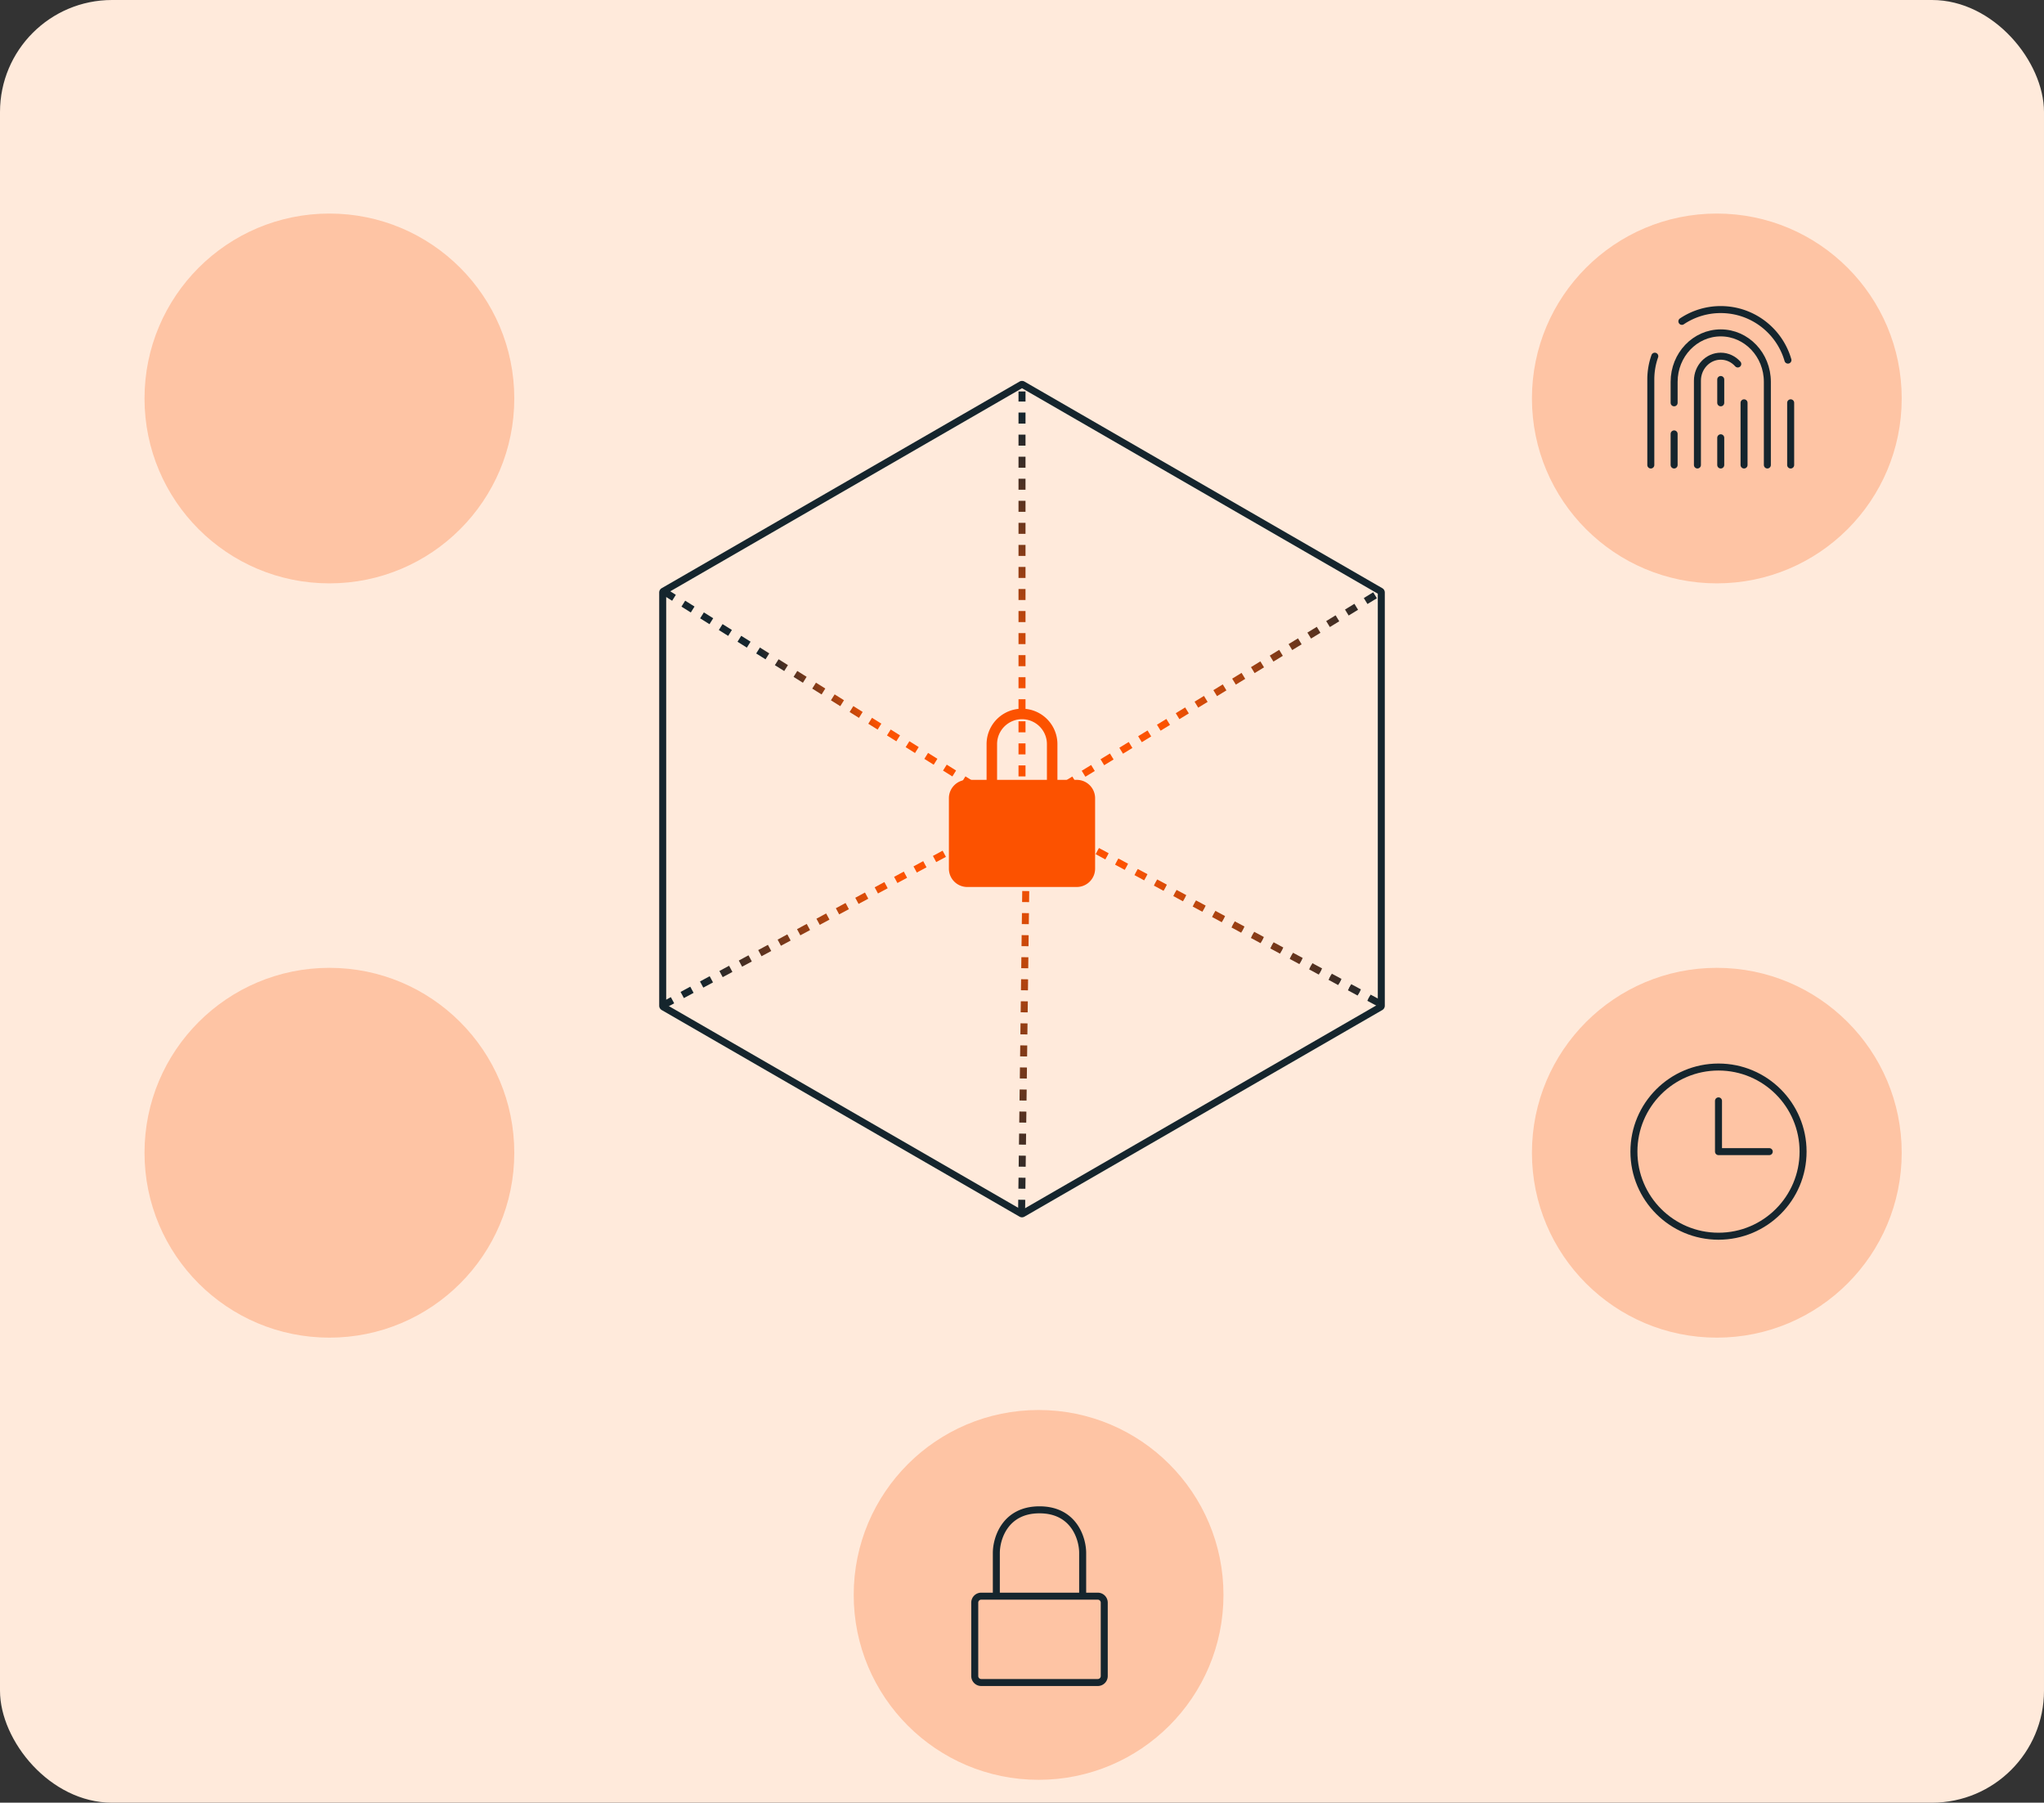 <?xml version="1.0" encoding="utf-8"?>
<svg xmlns="http://www.w3.org/2000/svg" width="584" height="515" fill="none">
  <rect width="100%" height="100%" fill="#333333" stroke="none"/>
  <rect width="584" height="515" fill="#FFEADB" rx="32"/>
  <path stroke="url(#a)" stroke-dasharray="3.15 3.15" stroke-linejoin="round" stroke-width="1.049" d="m393.908 286.524-101.783-54.923"/>
  <path stroke="url(#b)" stroke-dasharray="3.15 3.15" stroke-linejoin="round" stroke-width="2" d="m393.908 286.524-101.783-54.923"/>
  <path stroke="url(#c)" stroke-dasharray="3.15 3.15" stroke-linejoin="round" stroke-width="2" d="m291.887 345.903 1.483-114.824"/>
  <path stroke="#15252D" stroke-linecap="round" stroke-linejoin="round" stroke-width="2" d="M291.79 109.876a.418.418 0 0 1 .419 0l102.238 59.027c.13.075.21.213.21.363V287.32a.42.42 0 0 1-.21.364l-102.238 59.027a.418.418 0 0 1-.419 0l-102.238-59.027a.42.42 0 0 1-.21-.364V169.266c0-.15.08-.288.21-.363l102.238-59.027Z"/>
  <path stroke="url(#d)" stroke-dasharray="3.15 3.15" stroke-linejoin="round" stroke-width="2" d="M292.002 228.116V111.834"/>
  <path stroke="url(#e)" stroke-dasharray="3.15 3.15" stroke-linejoin="round" stroke-width="2" d="m189.377 287.244 100.758-54.298"/>
  <path stroke="url(#f)" stroke-dasharray="3.15 3.15" stroke-linejoin="round" stroke-width="2" d="m189.897 169.107 101.065 63.347"/>
  <path stroke="url(#g)" stroke-dasharray="3.15 3.15" stroke-linejoin="round" stroke-width="2" d="m392.868 170.059-101.901 62.389"/>
  <path fill="#FC5200" stroke="#FC5200" stroke-width="1.556" d="M307.641 252.618h-31.282a4.468 4.468 0 0 1-4.468-4.469V228.04c0-2.468 2-4.469 4.468-4.469h31.282a4.468 4.468 0 0 1 4.468 4.469v20.109c0 2.468-2 4.469-4.468 4.469Z"/>
  <path stroke="#FC5200" stroke-width="3" d="M283.38 223.57v-10.982a8.62 8.62 0 0 1 17.24 0v10.982"/>
  <circle cx="94.115" cy="329.319" r="52.824" fill="#FEC4A4" transform="rotate(90 94.115 329.319)"/>
  <circle cx="94.115" cy="113.833" r="52.824" fill="#FEC4A4" transform="rotate(90 94.115 113.833)"/>
  <circle cx="490.521" cy="113.833" r="52.824" fill="#FEC4A4" transform="rotate(90 490.521 113.833)"/>
  <path stroke="#15252D" stroke-linecap="round" stroke-linejoin="round" stroke-width="2" d="M480.54 91.804a19.889 19.889 0 0 1 11.1-3.364c9.109 0 16.794 6.095 19.199 14.43M511.619 132.839V115.08M471.66 132.839V108.42c0-2.336.401-4.577 1.137-6.66"/>
  <path stroke="#15252D" stroke-linecap="round" stroke-linejoin="round" stroke-width="2" d="M504.96 132.839v-23.753c0-7.724-5.964-13.986-13.32-13.986s-13.32 6.262-13.32 13.986v5.994M478.32 132.839v-8.88"/>
  <path stroke="#15252D" stroke-linecap="round" stroke-linejoin="round" stroke-width="2" d="M484.979 132.839v-24.086c0-3.862 2.982-6.993 6.66-6.993 1.921 0 3.652.854 4.868 2.22M498.3 132.839V115.08M491.64 132.839v-7.77M491.64 108.42v6.66"/>
  <circle cx="490.521" cy="329.319" r="52.824" fill="#FEC4A4" transform="rotate(90 490.521 329.319)"/>
  <path stroke="#15252D" stroke-linecap="round" stroke-linejoin="round" stroke-width="2" d="M491 314.5V329h14.5"/>
  <path stroke="#15252D" stroke-linecap="round" stroke-linejoin="round" stroke-width="2" d="M491 353.167c13.346 0 24.166-10.82 24.166-24.167 0-13.347-10.82-24.167-24.166-24.167-13.347 0-24.167 10.82-24.167 24.167 0 13.347 10.82 24.167 24.167 24.167Z"/>
  <circle cx="296.74" cy="455.64" r="52.824" fill="#FEC4A4" transform="rotate(90 296.74 455.64)"/>
  <path stroke="#15252D" stroke-linecap="round" stroke-linejoin="round" stroke-width="2" d="M309.333 456h4.317a1.85 1.85 0 0 1 1.85 1.85v20.967a1.85 1.85 0 0 1-1.85 1.85h-33.3a1.85 1.85 0 0 1-1.85-1.85V457.85a1.85 1.85 0 0 1 1.85-1.85h4.317m24.666 0v-12.333c0-4.111-2.466-12.334-12.333-12.334s-12.333 8.223-12.333 12.334V456m24.666 0h-24.666"/>
  <defs>
    <linearGradient id="a" x1="393.989" x2="313.08" y1="287.481" y2="238.004" gradientUnits="userSpaceOnUse">
      <stop stop-color="#15252D"/>
      <stop offset="1" stop-color="#15252D" stop-opacity=".03"/>
    </linearGradient>
    <linearGradient id="b" x1="393.989" x2="323.647" y1="287.481" y2="246.311" gradientUnits="userSpaceOnUse">
      <stop stop-color="#15252D"/>
      <stop offset="1" stop-color="#FC5200"/>
    </linearGradient>
    <linearGradient id="c" x1="291.099" x2="294.187" y1="346.452" y2="248.748" gradientUnits="userSpaceOnUse">
      <stop stop-color="#15252D"/>
      <stop offset="1" stop-color="#FC5200"/>
    </linearGradient>
    <linearGradient id="d" x1="292.444" x2="289.95" y1="108.658" y2="229.929" gradientUnits="userSpaceOnUse">
      <stop offset=".085" stop-color="#15252D"/>
      <stop offset=".749" stop-color="#FC5200"/>
    </linearGradient>
    <linearGradient id="e" x1="196.092" x2="290.275" y1="287.733" y2="238.355" gradientUnits="userSpaceOnUse">
      <stop offset=".067" stop-color="#15252D"/>
      <stop offset=".646" stop-color="#FC5200"/>
    </linearGradient>
    <linearGradient id="f" x1="278.366" x2="235.009" y1="220.103" y2="245.942" gradientUnits="userSpaceOnUse">
      <stop offset=".332" stop-color="#FC5200"/>
      <stop offset=".705" stop-color="#15252D"/>
    </linearGradient>
    <linearGradient id="g" x1="393.954" x2="302.117" y1="168.846" y2="225.896" gradientUnits="userSpaceOnUse">
      <stop stop-color="#15252D"/>
      <stop offset=".667" stop-color="#FC5200"/>
    </linearGradient>
  </defs>
</svg>